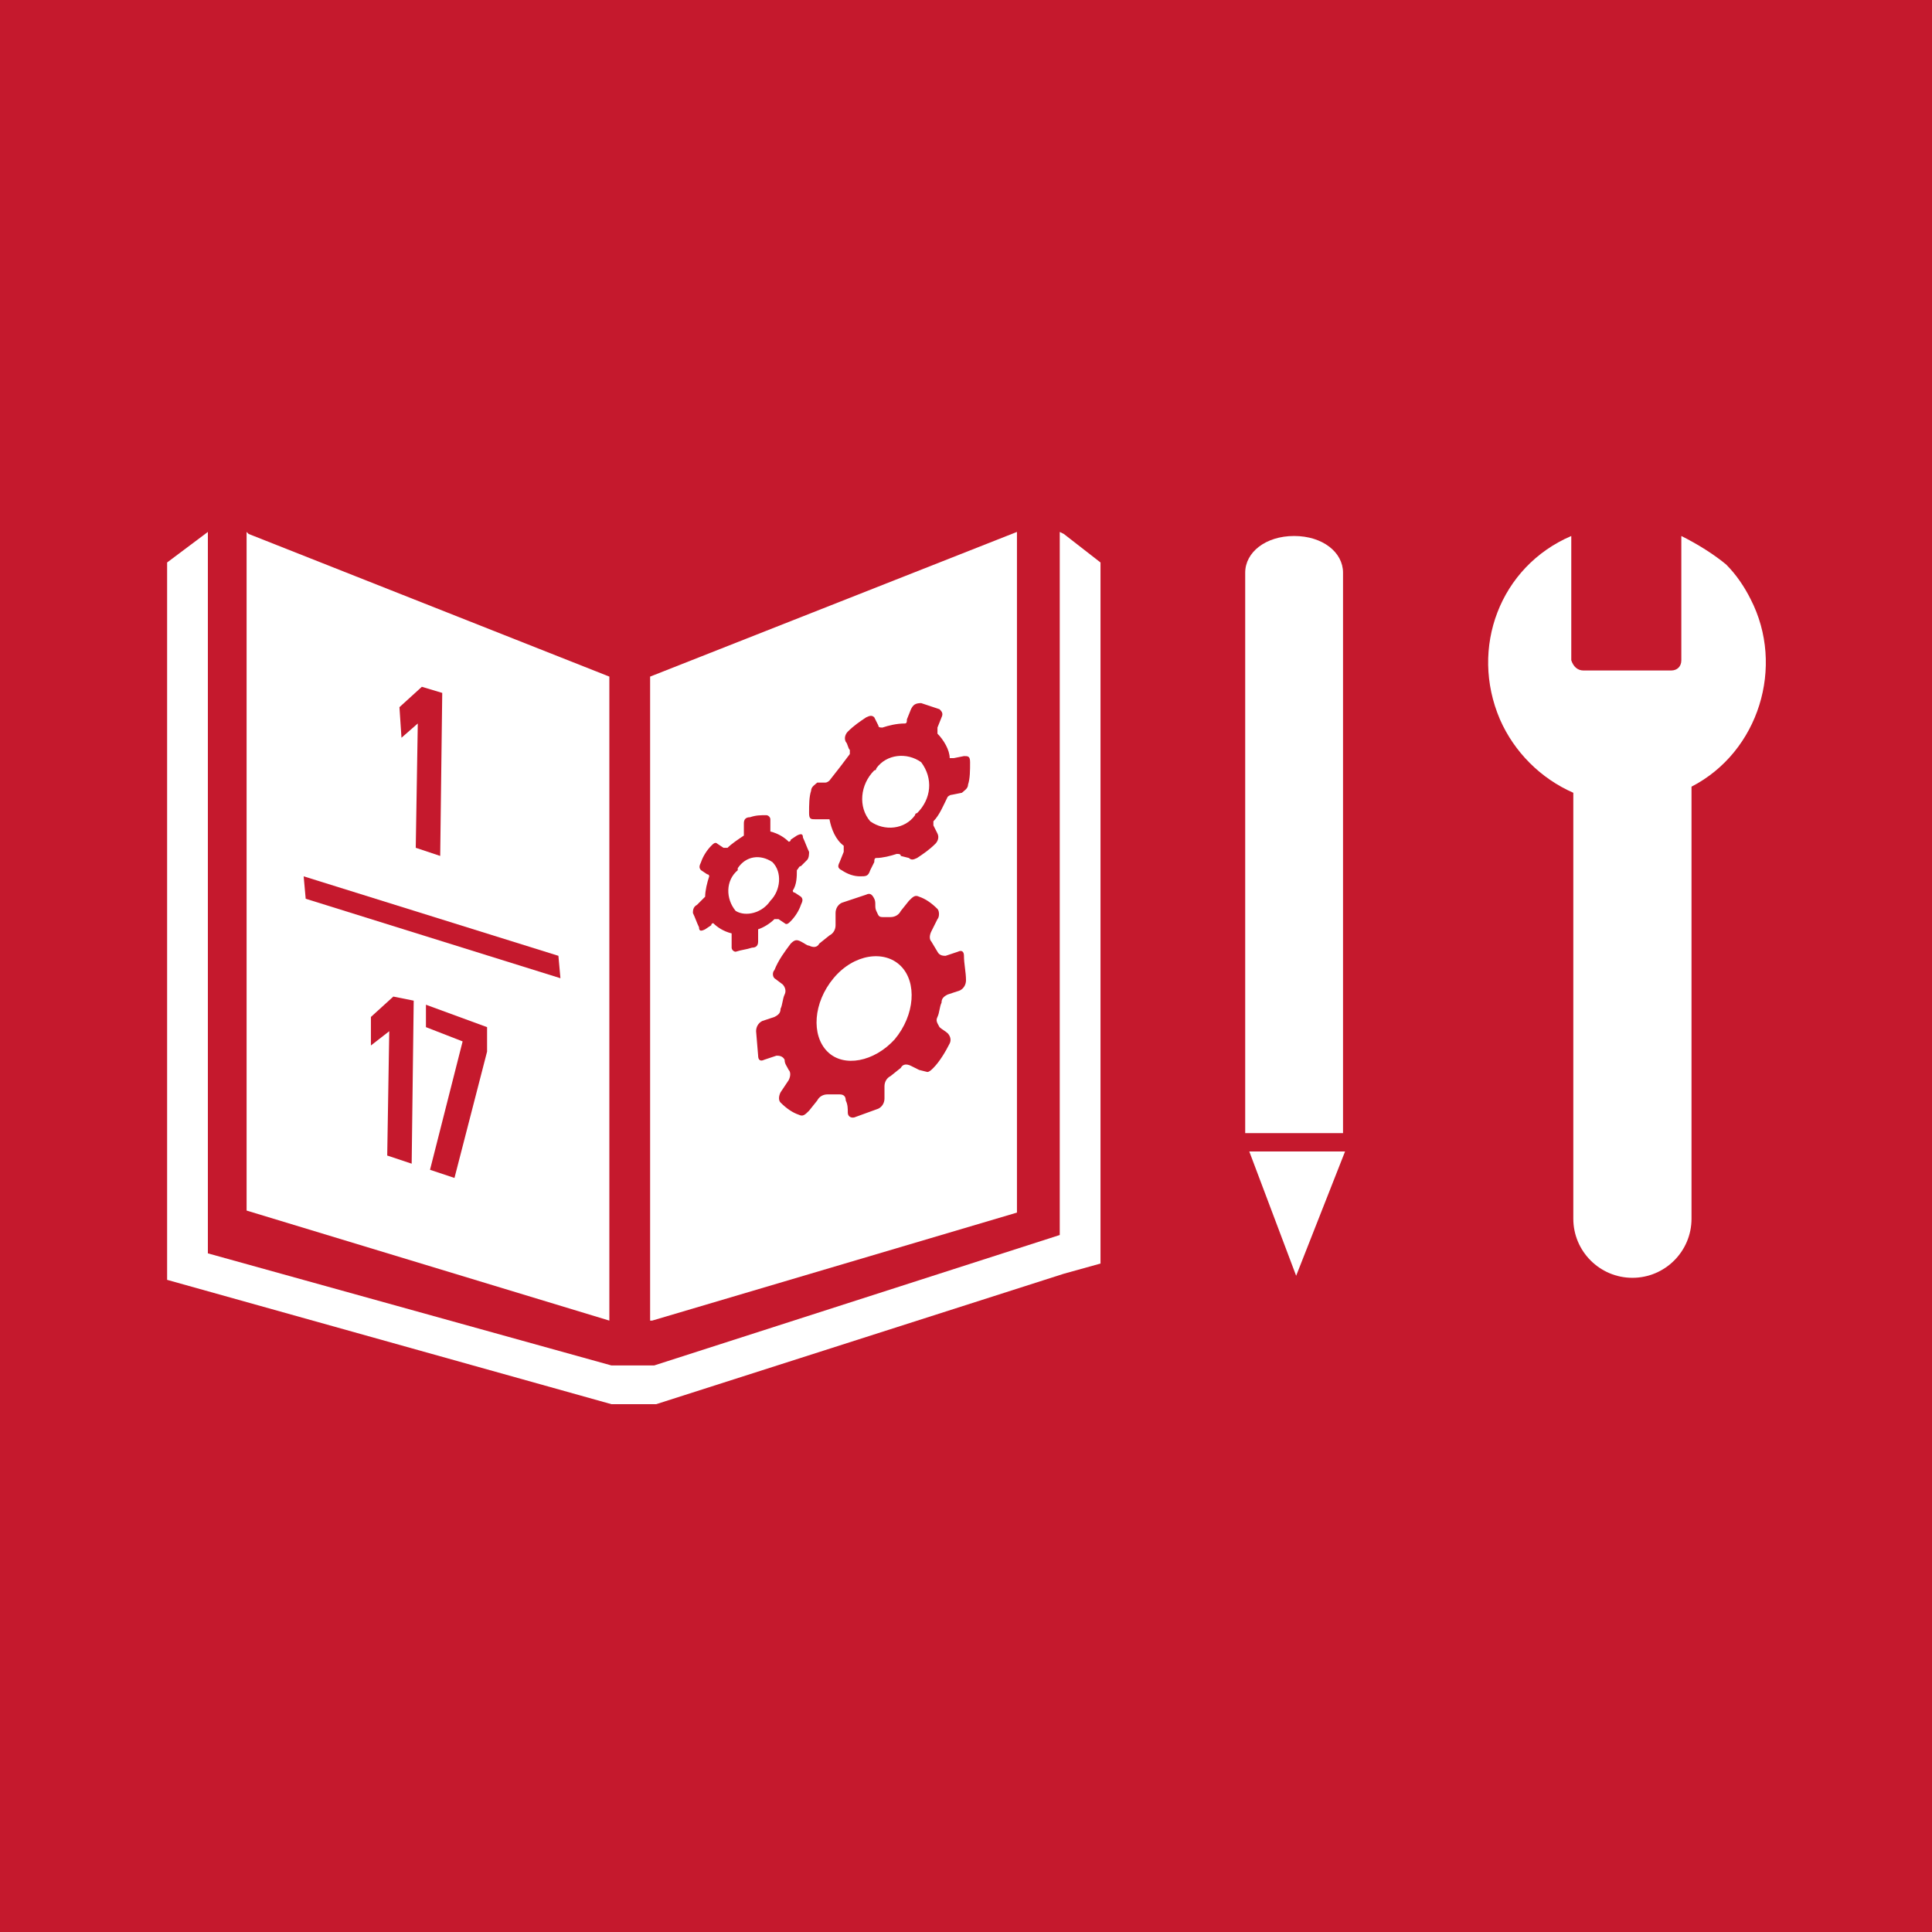 <?xml version="1.0" encoding="UTF-8" standalone="no"?>
<svg
   xmlns:dc="http://purl.org/dc/elements/1.1/"
   xmlns:cc="http://creativecommons.org/ns#"
   xmlns:rdf="http://www.w3.org/1999/02/22-rdf-syntax-ns#"
   xmlns:svg="http://www.w3.org/2000/svg"
   xmlns="http://www.w3.org/2000/svg"
   xmlns:sodipodi="http://sodipodi.sourceforge.net/DTD/sodipodi-0.dtd"
   xmlns:inkscape="http://www.inkscape.org/namespaces/inkscape"
   version="1.1"
   id="Layer_1"
   x="0px"
   y="0px"
   viewBox="0 0 94.8 94.8"
   xml:space="preserve"
   sodipodi:docname="4.3.svg"
   inkscape:version="1.0.2 (e86c870879, 2021-01-15)"
   width="94.8"
   height="94.8"><defs
   id="defs1796" /><sodipodi:namedview
   pagecolor="#ffffff"
   bordercolor="#666666"
   borderopacity="1"
   objecttolerance="10"
   gridtolerance="10"
   guidetolerance="10"
   inkscape:pageopacity="0"
   inkscape:pageshadow="2"
   inkscape:window-width="1920"
   inkscape:window-height="986"
   id="namedview1794"
   showgrid="false"
   inkscape:zoom="4.5662101"
   inkscape:cx="47.45"
   inkscape:cy="63.599998"
   inkscape:window-x="-11"
   inkscape:window-y="-11"
   inkscape:window-maximized="1"
   inkscape:current-layer="TARGETS"
   inkscape:document-rotation="0" />
<style
   type="text/css"
   id="style1445">
	.st0{fill:#FFFFFF;}
	.st1{fill:#C5192D;}
	.st2{enable-background:new    ;}
</style>
<title
   id="title1447">TARGET 1.3</title>
<g
   id="WHITE_BG"
   transform="translate(-3.3,-24)">
	<g
   id="g1451">
		<rect
   y="0"
   class="st0"
   width="101.5"
   height="175.2"
   id="rect1449"
   x="0" />
	</g>
</g>
<g
   id="TARGETS"
   transform="translate(-3.3,-24)">
	
	<g
   id="g1702">
		<rect
   x="3.3"
   y="24"
   class="st1"
   width="94.8"
   height="94.8"
   id="rect1700" />
	</g>
	
	
	
	
	
	
	
	
	<g
   class="st2"
   id="g1736">
	</g>
	
	
	
	<g
   id="g1790">
		<g
   id="g1752">
			<path
   class="st0"
   d="m 85.8,50.3 v 6.1 c 0,0.3 -0.2,0.5 -0.5,0.5 0,0 0,0 0,0 H 81 c -0.3,0 -0.5,-0.2 -0.6,-0.5 0,0 0,0 0,0 v -6.1 c -3.5,1.5 -5,5.5 -3.5,9 0.7,1.6 2,2.9 3.6,3.6 v 20.9 c 0,1.6 1.3,2.9 2.9,2.9 1.6,0 2.9,-1.3 2.9,-2.9 v 0 -21.2 c 3.3,-1.7 4.6,-5.9 2.9,-9.2 -0.3,-0.6 -0.7,-1.2 -1.2,-1.7 -0.6,-0.5 -1.4,-1 -2.2,-1.4 z"
   id="path1750" />
		</g>
		<g
   id="g1762">
			<g
   id="g1756">
				<polyline
   class="st0"
   points="64.6,80.5 66.9,86.6 69.3,80.5 64.6,80.5     "
   id="polyline1754" />
			</g>
			<g
   id="g1760">
				<path
   class="st0"
   d="M 69.2,79.6 V 52.1 c 0,-1 -1,-1.8 -2.4,-1.8 -1.4,0 -2.4,0.8 -2.4,1.8 v 27.5 z"
   id="path1758" />
			</g>
		</g>
		<g
   id="g1788">
			<g
   id="g1766">
				<polygon
   class="st0"
   points="55.5,50.2 55.3,50.1 55.3,84.6 35.4,91 34.6,91 34.5,91 34.4,91 34.3,91 33.5,91 33.3,91 13.5,85.5 13.5,50.2 13.5,50.1 11.5,51.6 11.5,86.8 33.3,92.9 33.4,92.9 34.3,92.9 34.4,92.9 34.5,92.9 34.6,92.9 35.5,92.9 55.5,86.5 57.3,86 57.3,51.6 "
   id="polygon1764" />
			</g>
			<g
   id="g1770">
				<path
   class="st0"
   d="M 53.2,83.5 V 50.1 l -18,7.1 v 31.6 h 0.1 z m -14,-13 V 70 c 0,-0.1 0,-0.1 0,-0.2 v 0 c -0.4,-0.1 -0.7,-0.3 -0.9,-0.5 v 0 c 0,0 -0.1,0 -0.1,0.1 l -0.3,0.2 c -0.2,0.1 -0.3,0.1 -0.3,-0.1 -0.1,-0.2 -0.2,-0.5 -0.3,-0.7 0,-0.1 0,-0.3 0.2,-0.4 l 0.3,-0.3 c 0,0 0.1,-0.1 0.1,-0.1 v 0 c 0,-0.3 0.1,-0.7 0.2,-1 v 0 c 0,0 0,-0.1 -0.1,-0.1 l -0.3,-0.2 c -0.1,-0.1 -0.1,-0.2 0,-0.4 0.1,-0.3 0.3,-0.6 0.5,-0.8 0.1,-0.1 0.2,-0.2 0.3,-0.1 l 0.3,0.2 c 0.1,0 0.1,0 0.2,0 0.2,-0.2 0.5,-0.4 0.8,-0.6 v 0 c 0,-0.1 0,-0.1 0,-0.2 0,-0.1 0,-0.3 0,-0.4 0,-0.2 0.1,-0.3 0.3,-0.3 0.3,-0.1 0.5,-0.1 0.8,-0.1 0.1,0 0.2,0.1 0.2,0.2 0,0.1 0,0.3 0,0.4 0,0.1 0,0.1 0,0.2 0.4,0.1 0.7,0.3 0.9,0.5 v 0 c 0,0 0.1,0 0.1,-0.1 L 42.4,65 c 0.2,-0.1 0.3,-0.1 0.3,0.1 0.1,0.2 0.2,0.5 0.3,0.7 0,0.1 0,0.3 -0.1,0.4 l -0.3,0.3 c -0.1,0 -0.1,0.1 -0.2,0.2 v 0 c 0,0.3 0,0.7 -0.2,1 v 0 c 0,0 0,0.1 0.1,0.1 l 0.3,0.2 c 0.1,0.1 0.1,0.2 0,0.4 -0.1,0.3 -0.3,0.6 -0.5,0.8 -0.1,0.1 -0.2,0.2 -0.3,0.1 l -0.3,-0.2 c -0.1,0 -0.1,0 -0.2,0 v 0 c -0.2,0.2 -0.5,0.4 -0.8,0.5 v 0 c 0,0 0,0.1 0,0.2 0,0.1 0,0.3 0,0.4 0,0.2 -0.1,0.3 -0.3,0.3 -0.3,0.1 -0.5,0.1 -0.8,0.2 -0.1,0 -0.2,-0.1 -0.2,-0.2 z M 45,61 c 0,-0.1 0,-0.1 0,-0.2 -0.1,-0.1 -0.1,-0.3 -0.2,-0.4 -0.1,-0.2 0,-0.4 0.1,-0.5 0.3,-0.3 0.6,-0.5 0.9,-0.7 0.2,-0.1 0.3,-0.1 0.4,0 l 0.2,0.4 c 0,0.1 0.1,0.1 0.2,0.1 0.3,-0.1 0.7,-0.2 1.1,-0.2 v 0 c 0.1,0 0.1,-0.1 0.1,-0.2 L 48,58.8 c 0.1,-0.2 0.2,-0.3 0.5,-0.3 0.3,0.1 0.6,0.2 0.9,0.3 0.1,0.1 0.2,0.2 0.1,0.4 l -0.2,0.5 c 0,0.1 0,0.2 0,0.3 0.3,0.3 0.6,0.8 0.6,1.2 v 0 c 0.1,0 0.1,0 0.2,0 l 0.5,-0.1 c 0.2,0 0.3,0 0.3,0.3 0,0.4 0,0.8 -0.1,1.1 0,0.2 -0.2,0.3 -0.3,0.4 L 50,63 c -0.1,0 -0.2,0.1 -0.2,0.1 v 0 c -0.2,0.4 -0.4,0.9 -0.7,1.2 v 0 c 0,0.1 0,0.1 0,0.2 l 0.2,0.4 c 0.1,0.2 0,0.4 -0.1,0.5 -0.3,0.3 -0.6,0.5 -0.9,0.7 -0.2,0.1 -0.3,0.1 -0.4,0 L 47.5,66 c 0,-0.1 -0.1,-0.1 -0.2,-0.1 v 0 c -0.3,0.1 -0.7,0.2 -1,0.2 v 0 c -0.1,0 -0.1,0.1 -0.1,0.2 L 46,66.7 C 45.9,67 45.8,67 45.5,67 45.2,67 44.9,66.9 44.6,66.7 44.4,66.6 44.4,66.5 44.5,66.3 l 0.2,-0.5 c 0,-0.1 0,-0.2 0,-0.3 v 0 C 44.3,65.2 44.1,64.7 44,64.2 v 0 c -0.1,0 -0.1,0 -0.2,0 h -0.5 c -0.2,0 -0.3,0 -0.3,-0.3 0,-0.4 0,-0.8 0.1,-1.1 0,-0.2 0.2,-0.3 0.3,-0.4 h 0.4 c 0.1,0 0.2,-0.1 0.2,-0.1 v 0 c 0.4,-0.5 0.7,-0.9 1,-1.3 z M 48.4,76.5 48,76.3 c -0.2,-0.1 -0.4,-0.1 -0.5,0.1 L 47,76.8 c -0.2,0.1 -0.3,0.3 -0.3,0.5 0,0.2 0,0.4 0,0.6 0,0.2 -0.1,0.4 -0.3,0.5 l -1.1,0.4 c -0.2,0.1 -0.4,0 -0.4,-0.2 0,-0.2 0,-0.4 -0.1,-0.6 0,-0.2 -0.1,-0.3 -0.3,-0.3 h -0.6 c -0.2,0 -0.4,0.1 -0.5,0.3 L 43,78.5 c -0.2,0.2 -0.3,0.3 -0.5,0.2 -0.3,-0.1 -0.6,-0.3 -0.9,-0.6 -0.1,-0.1 -0.1,-0.3 0,-0.5 L 42,77 c 0.1,-0.2 0.1,-0.4 0,-0.5 -0.1,-0.2 -0.2,-0.3 -0.2,-0.5 -0.1,-0.2 -0.3,-0.2 -0.4,-0.2 0,0 0,0 0,0 L 40.8,76 c -0.2,0.1 -0.3,0 -0.3,-0.2 l -0.1,-1.2 c 0,-0.2 0.1,-0.4 0.3,-0.5 l 0.6,-0.2 c 0.2,-0.1 0.3,-0.2 0.3,-0.4 0.1,-0.2 0.1,-0.5 0.2,-0.7 0.1,-0.2 0,-0.4 -0.1,-0.5 L 41.3,72 c -0.1,-0.1 -0.1,-0.3 0,-0.4 0.2,-0.5 0.5,-0.9 0.8,-1.3 0.2,-0.2 0.3,-0.2 0.5,-0.1 0.2,0.1 0.3,0.2 0.4,0.2 0.2,0.1 0.4,0.1 0.5,-0.1 L 44,69.9 c 0.2,-0.1 0.3,-0.3 0.3,-0.5 0,-0.2 0,-0.4 0,-0.6 0,-0.2 0.1,-0.4 0.3,-0.5 l 1.2,-0.4 c 0.2,-0.1 0.3,0 0.4,0.2 0.1,0.2 0,0.4 0.1,0.6 0.1,0.2 0.1,0.3 0.3,0.3 H 47 c 0.2,0 0.4,-0.1 0.5,-0.3 l 0.4,-0.5 c 0.2,-0.2 0.3,-0.3 0.5,-0.2 0.3,0.1 0.6,0.3 0.9,0.6 0.1,0.1 0.1,0.4 0,0.5 L 49,69.7 c -0.1,0.2 -0.1,0.4 0,0.5 l 0.3,0.5 c 0.1,0.2 0.3,0.2 0.4,0.2 0,0 0,0 0,0 l 0.6,-0.2 c 0.2,-0.1 0.3,0 0.3,0.2 0,0.4 0.1,0.8 0.1,1.2 0,0.2 -0.1,0.4 -0.3,0.5 l -0.6,0.2 c -0.2,0.1 -0.3,0.2 -0.3,0.4 -0.1,0.2 -0.1,0.5 -0.2,0.7 -0.1,0.2 0,0.3 0.1,0.5 0.1,0.1 0.3,0.2 0.4,0.3 0.1,0.1 0.2,0.3 0.1,0.5 -0.2,0.4 -0.5,0.9 -0.8,1.2 -0.1,0.1 -0.2,0.2 -0.3,0.2 z"
   id="path1768" />
			</g>
			<g
   id="g1774">
				<path
   class="st0"
   d="m 47.2,75 c 1,-1.2 1.1,-2.8 0.3,-3.6 -0.8,-0.8 -2.3,-0.6 -3.3,0.6 -1,1.2 -1.1,2.8 -0.3,3.6 0.8,0.8 2.3,0.5 3.3,-0.6 z"
   id="path1772" />
			</g>
			<g
   id="g1778">
				<path
   class="st0"
   d="m 46,64.3 c 0.7,0.5 1.7,0.4 2.2,-0.3 0,0 0,-0.1 0.1,-0.1 0.7,-0.7 0.8,-1.7 0.2,-2.5 -0.7,-0.5 -1.7,-0.4 -2.2,0.3 0,0 0,0.1 -0.1,0.1 -0.7,0.7 -0.8,1.8 -0.2,2.5 z"
   id="path1776" />
			</g>
			<g
   id="g1782">
				<path
   class="st0"
   d="m 41.1,68.2 c 0.5,-0.5 0.6,-1.4 0.1,-1.9 -0.6,-0.4 -1.3,-0.3 -1.7,0.3 0,0 0,0 0,0.1 -0.6,0.5 -0.6,1.4 -0.1,2 0.5,0.3 1.3,0.1 1.7,-0.5 0,0.1 0,0 0,0 z"
   id="path1780" />
			</g>
			<g
   id="g1786">
				<path
   class="st0"
   d="M 33.2,88.8 V 57.2 l -17.7,-7 -0.1,-0.1 v 33.3 z m -9.6,-15.7 -0.1,8 -1.2,-0.4 0.1,-6.1 v 0 l -0.9,0.7 v 0 -1.4 l 1.1,-1 z m 3.6,1.3 v 1.2 l -1.6,6.2 -1.2,-0.4 1.6,-6.3 -1.8,-0.7 v -1.1 z m -4.3,-15.7 1.1,-1 1,0.3 -0.1,8 -1.2,-0.4 0.1,-6.1 v 0 L 23,60.2 v 0 z M 30.7,70.9 30.8,72 18.3,68.1 18.2,67 Z"
   id="path1784" />
			</g>
		</g>
	</g>
</g>
</svg>
